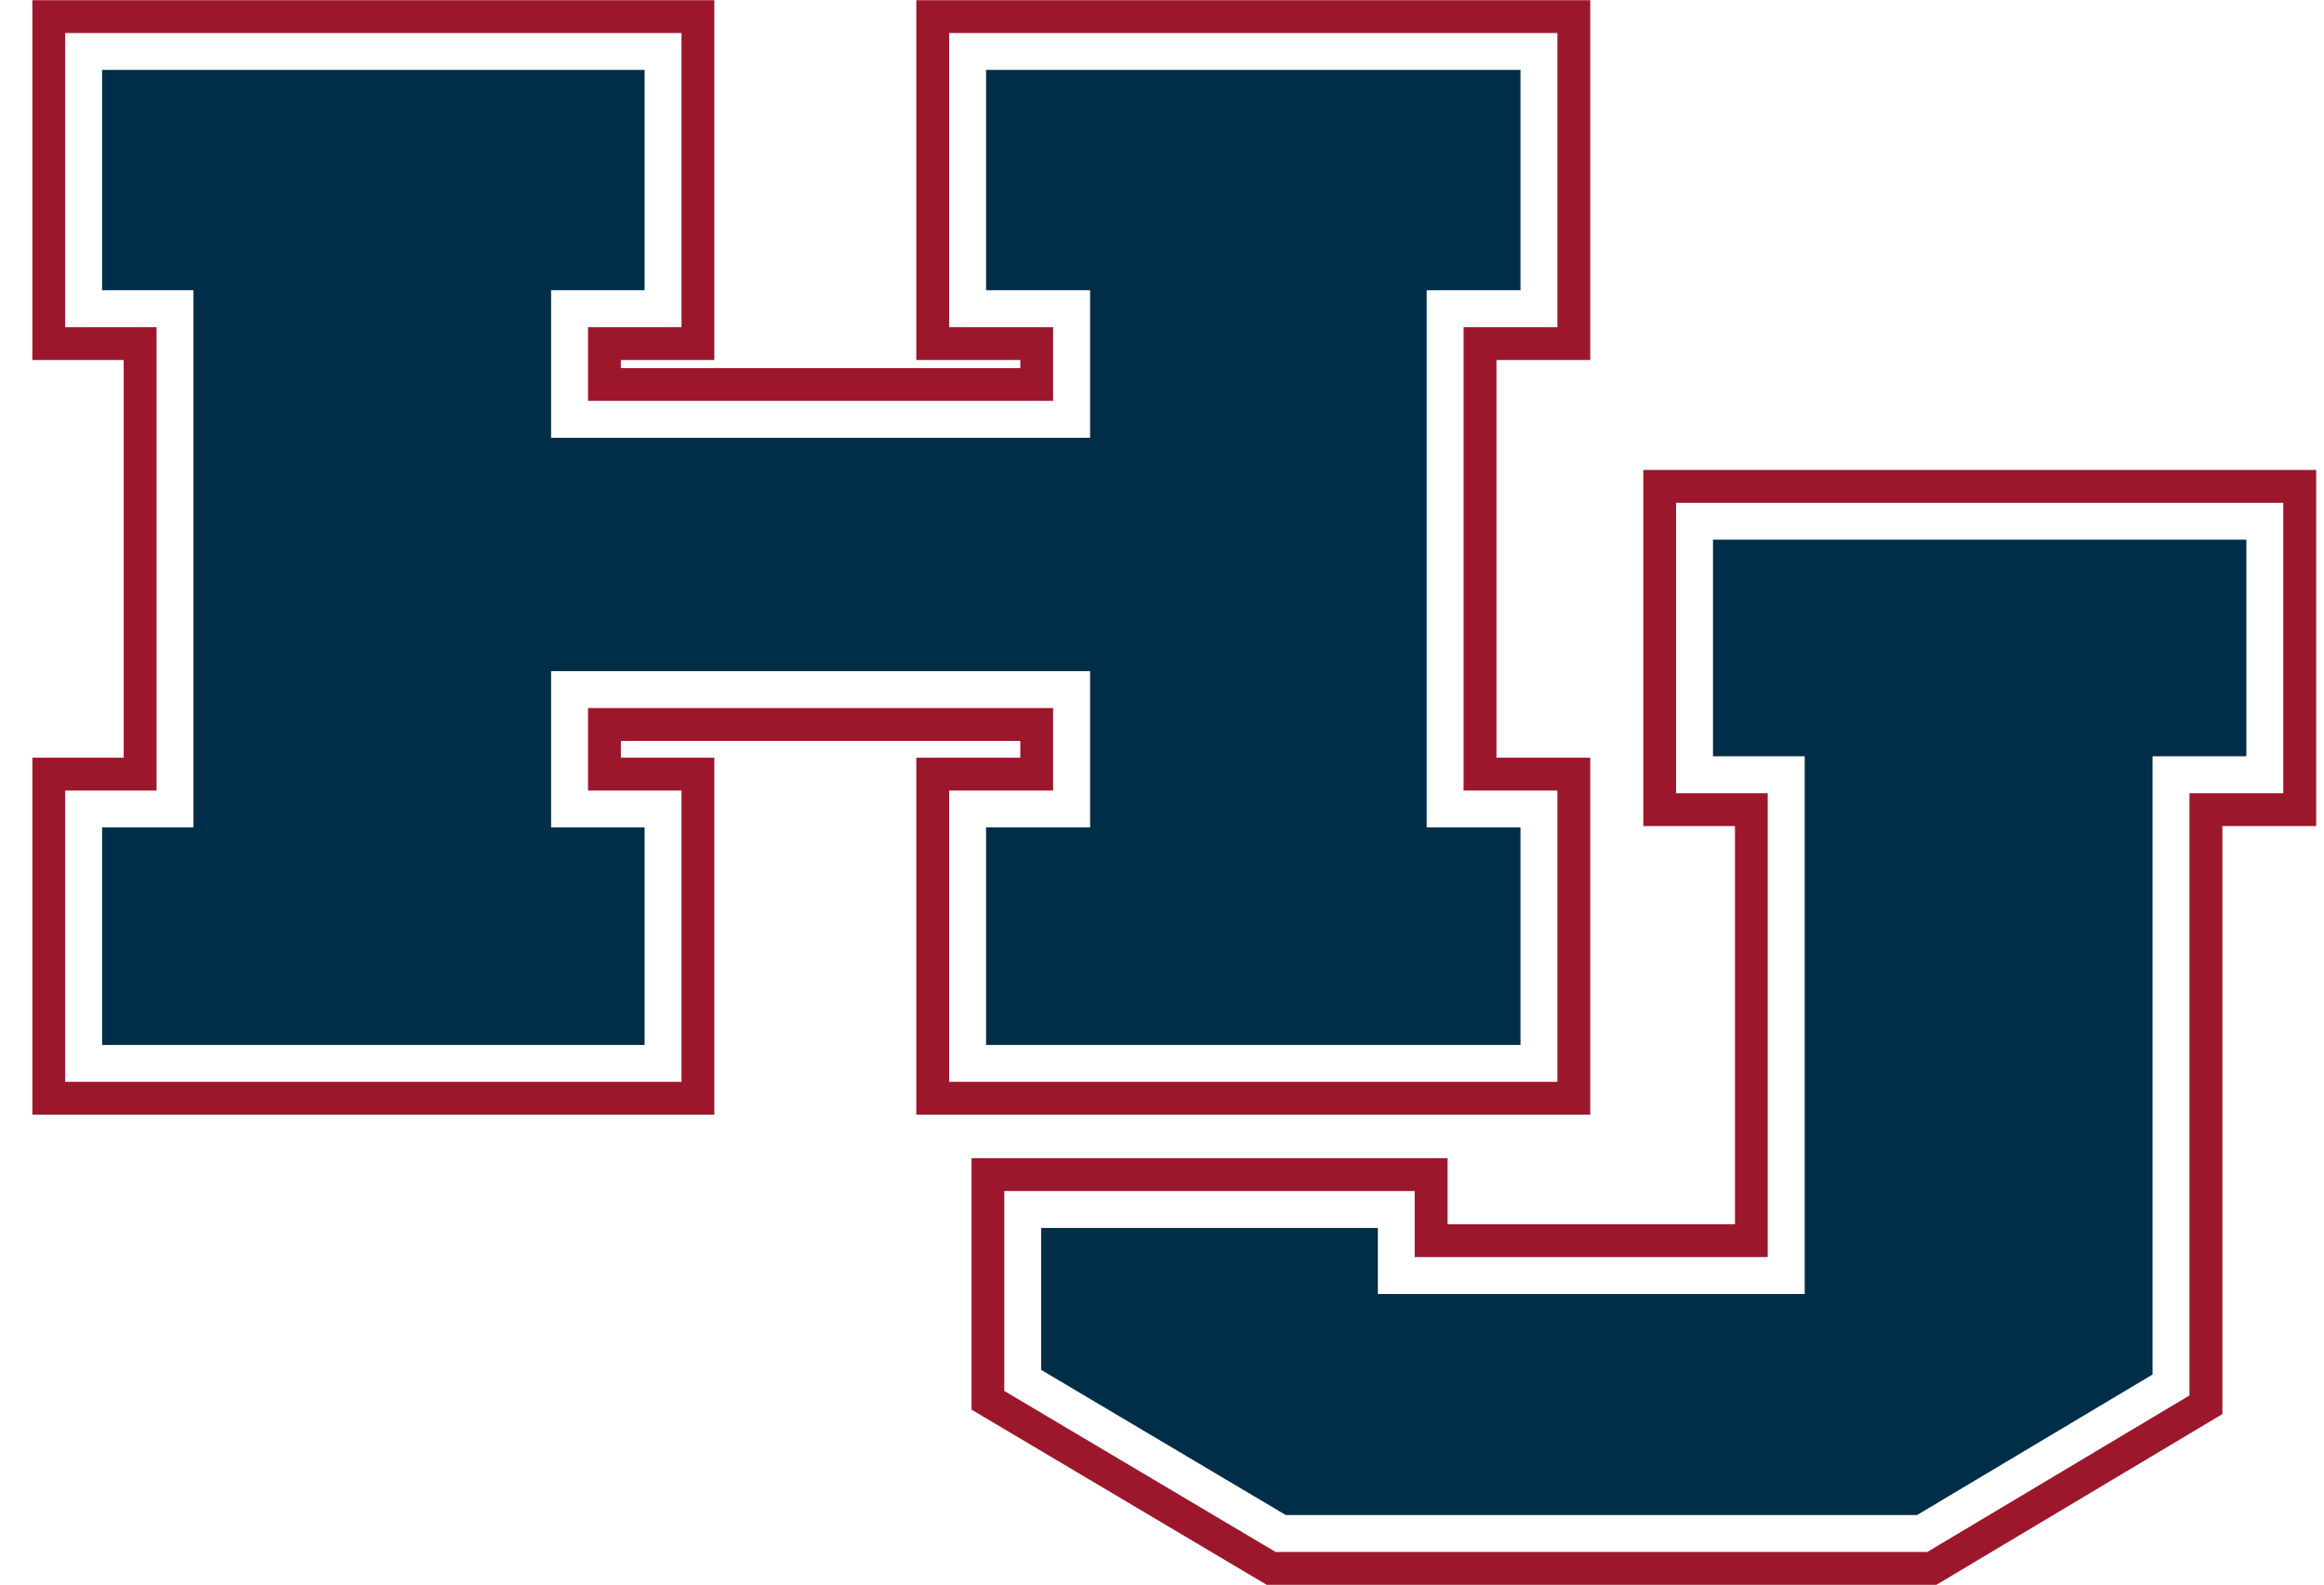 <svg width="44" height="30" viewBox="0 0 44 30" fill="none" xmlns="http://www.w3.org/2000/svg">
<path fill-rule="evenodd" clip-rule="evenodd" d="M12.204 1.324H1.933V5.495H3.663V15.665H1.933V19.783H12.204V15.665H10.434V12.706H20.639V15.665H18.669V19.783H28.787V15.665H27.011V5.495H28.787V1.324H18.669V5.495H20.639V8.288H10.434V5.495H12.204V1.324ZM32.432 14.318V10.218H42.53V14.318H40.754V26.023L36.296 28.683H24.343L19.713 25.936V23.249H26.087V24.499H34.168V14.318H32.432Z" fill="#002E48"/>
<path fill-rule="evenodd" clip-rule="evenodd" d="M17.348 21.104H30.108V14.345H28.332V6.816H30.108V0.004H17.348V6.816H19.317V6.968H11.755V6.816H13.524V0.004H0.613V6.816H2.342V14.345H0.613V21.104H13.524V14.345H11.755V14.027H19.317V14.345H17.348V21.104ZM29.486 20.482H17.97V14.967H19.938V13.405H11.133V14.967H12.903V20.482H1.234V14.967H2.964V6.194H1.234V0.625H12.903V6.194H11.133V7.589H19.938V6.194H17.97V0.625H29.486V6.194H27.71V14.967H29.486V20.482ZM23.981 30.004H36.661H36.663L42.076 26.772V15.639H43.852V8.898H31.113V15.639H32.848V23.178H27.407V21.927H18.394V26.688L23.981 30.004ZM36.49 29.382H24.152H24.15L19.014 26.334V22.549H26.784V23.8H33.468V15.018H31.733V9.519H43.229V15.018H41.453V26.419L36.49 29.382Z" fill="#9C172C"/>
</svg>
